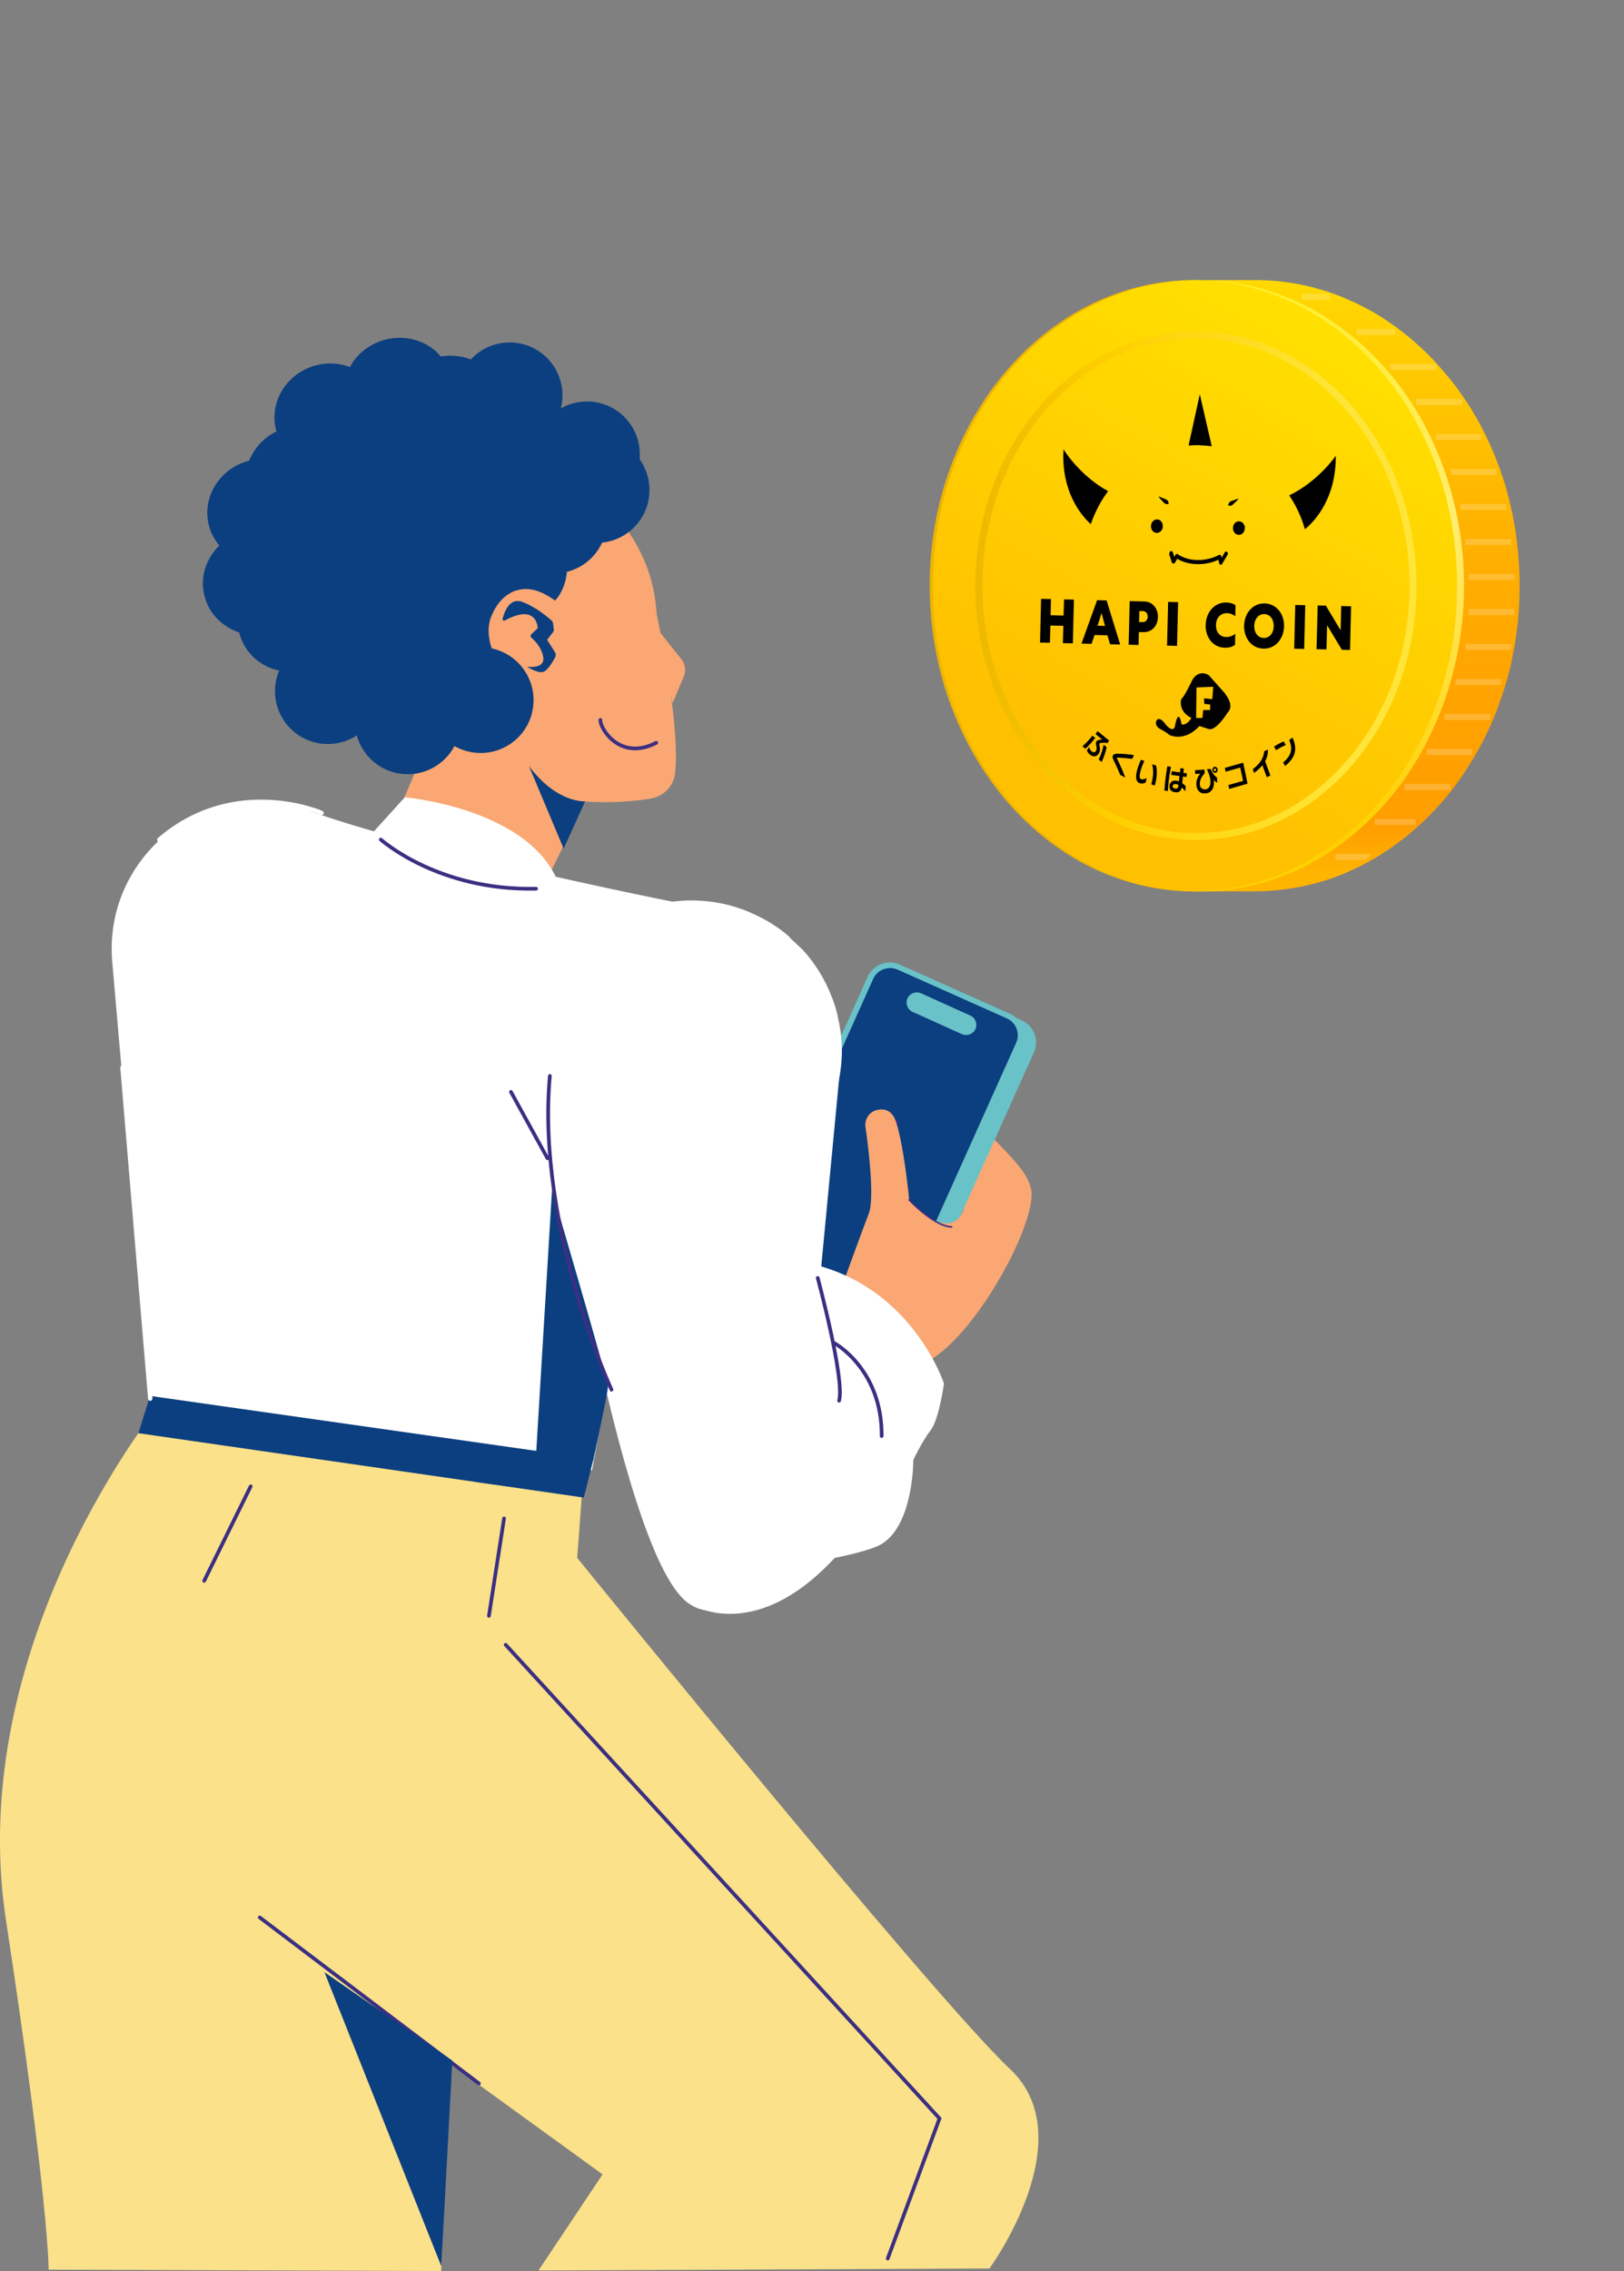 <?xml version="1.0" encoding="UTF-8"?>
<svg id="_レイヤー_1" data-name="レイヤー_1" xmlns="http://www.w3.org/2000/svg" xmlns:xlink="http://www.w3.org/1999/xlink" version="1.1" viewBox="0 0 141.5 197.82">
  <rect x="0" y="0" width="141.5" height="197.82" fill="#808080" stroke="none"/>
  <!-- Generator: Adobe Illustrator 29.5.0, SVG Export Plug-In . SVG Version: 2.1.0 Build 137)  -->
  <defs>
    <clipPath id="clippath">
      <path d="M104.54,76.94h0Z" fill="none"/>
    </clipPath>
    <clipPath id="clippath-1">
      <path d="M104.54,76.94h0Z" fill="none"/>
    </clipPath>
    <clipPath id="clippath-2">
      <path d="M104.2,77.66h0,0ZM104.2,24.39c.37,0,.73.01,1.09.03.04,0,.08,0,.12,0,.35.02.7.05,1.05.09.08,0,.16.02.24.03.31.04.63.08.94.14.03,0,.07,0,.1.02.34.06.67.13,1,.21.07.02.14.03.21.05.17.04.34.09.51.13.27.07.54.15.8.23.16.05.31.1.46.15.25.09.5.17.74.27.15.06.3.11.45.17.25.1.5.21.75.33.13.06.27.12.4.18.32.16.64.32.96.49.05.03.11.06.17.09.37.21.74.43,1.1.66.1.07.2.13.3.2.27.18.53.36.8.55.12.09.24.18.36.26.27.2.53.41.79.62.12.1.25.2.38.31.07.06.15.13.22.19.21.19.42.38.63.57.05.05.11.1.16.16.26.25.51.5.76.76.05.05.1.11.15.16.19.21.38.42.57.63.11.12.22.25.32.38.14.17.28.33.42.5.11.13.21.27.32.41.12.15.23.31.35.46.23.32.46.64.68.97.05.08.1.15.15.23.26.41.52.82.76,1.24.12.21.24.43.36.65.06.12.13.23.2.36.16.31.32.62.47.94.02.04.04.08.06.12.17.36.33.73.48,1.09.05.11.09.23.14.35.1.26.21.51.3.78.05.15.1.29.16.44.08.23.16.47.24.71.05.16.1.32.15.48.07.23.14.46.2.7.05.17.09.33.14.5.06.23.12.47.17.7.04.17.08.34.11.52.04.19.08.39.12.59.06.32.12.65.17.98.03.17.06.35.08.52.05.37.09.74.13,1.11.01.14.03.28.05.42.01.15.02.3.03.45.02.28.04.56.06.84,0,.17.01.34.02.51,0,.34.02.67.02,1.01,0,.49-.01.98-.04,1.47-.02.39-.04.77-.08,1.15,0,.09-.02.18-.03.27-.02.25-.05.49-.08.74-.04.36-.09.71-.15,1.06-.02.16-.05.32-.07.47-.07.4-.15.8-.23,1.2-.02.08-.03.16-.05.24-.1.46-.22.92-.34,1.38-.04.13-.08.26-.11.39-.09.32-.19.64-.29.96-.05.16-.11.33-.17.49-.1.28-.19.56-.3.83-.06.17-.13.33-.19.5-.11.27-.22.54-.34.81-.07.16-.14.32-.21.47-.14.31-.29.62-.44.92-.06.11-.11.23-.17.35-.22.43-.45.85-.7,1.26-.05.08-.1.16-.15.24-.21.35-.43.7-.66,1.04-.08.12-.16.24-.24.35-.31.44-.62.88-.95,1.3,0,0,0,0,0,0,0,0-.01.02-.02.02-.23.29-.46.57-.7.84-.08.1-.16.18-.24.28-.16.18-.32.36-.49.54-.17.18-.34.35-.51.52-.12.12-.23.24-.36.36-.19.18-.38.35-.57.52-.11.1-.23.21-.34.31-.07.06-.15.12-.22.19-.2.17-.4.34-.61.5-.1.08-.2.15-.3.23-.19.14-.38.29-.57.42-.1.08-.21.15-.32.23-.2.14-.41.28-.62.41-.09.06-.18.12-.28.18-.3.19-.61.37-.92.54-.02.01-.05.02-.07.04-.29.16-.58.31-.87.46-.1.05-.21.1-.31.15-.22.1-.44.21-.66.3-.12.05-.24.1-.35.15-.22.09-.44.17-.66.26-.11.04-.23.09-.35.13-.26.09-.52.17-.78.25-.08.03-.16.05-.24.08-.34.1-.68.19-1.03.27-.09.02-.18.04-.27.06-.26.06-.52.11-.78.16-.12.02-.25.04-.37.06-.23.04-.47.07-.7.1-.13.02-.26.03-.39.05-.25.02-.49.05-.74.06-.12,0-.23.02-.35.02-.36.02-.72.03-1.09.03h5.13c.37,0,.73-.01,1.09-.03.11,0,.23-.02.34-.02.25-.02.5-.04.74-.07.13-.01.26-.03.39-.05.24-.03.47-.07.71-.1.12-.02.25-.04.37-.06.26-.05.53-.1.79-.16.09-.02.17-.04.26-.06.34-.08.69-.17,1.03-.27.08-.02.16-.05.23-.07.26-.08.52-.16.78-.25.12-.04.23-.08.35-.13.22-.08.44-.17.66-.26.12-.05.24-.1.35-.15.22-.1.44-.2.66-.3.1-.05.21-.1.31-.15.3-.15.59-.3.88-.46.02-.01.04-.02.07-.04.31-.17.61-.35.92-.54.09-.06.19-.12.28-.18.21-.13.42-.27.62-.41.11-.07.21-.15.32-.23.19-.14.38-.28.57-.42.1-.08.2-.15.3-.23.21-.16.41-.33.61-.5.07-.06.15-.12.22-.19.02-.02.04-.03.06-.05.1-.08.19-.17.29-.26.19-.17.38-.35.57-.52.12-.12.24-.24.36-.36.17-.17.34-.34.51-.52.04-.04.07-.07.11-.11.13-.14.26-.29.38-.43.08-.09.16-.18.24-.27.24-.28.47-.56.7-.84,0,0,.01-.02.02-.02h0s0,0,0,0c.33-.42.64-.85.95-1.3.04-.06.08-.11.12-.17.04-.06.08-.12.12-.19.23-.34.45-.69.66-1.04.04-.06.08-.12.12-.18.01-.02.02-.04.03-.06.24-.41.47-.83.7-1.26.01-.02.03-.05.04-.07.05-.09.09-.18.13-.27.16-.3.3-.61.45-.92.03-.06.06-.12.09-.18.04-.1.08-.2.12-.29.12-.27.23-.54.34-.81.04-.09.08-.18.11-.27.03-.07.05-.15.08-.23.1-.27.2-.55.3-.83.04-.11.08-.22.12-.33.02-.05.03-.1.05-.15.1-.32.2-.64.29-.96.03-.11.07-.22.1-.32,0-.02.01-.04.02-.07.12-.45.24-.91.34-1.38,0-.01,0-.02,0-.03.02-.07.03-.14.04-.21.08-.4.16-.8.23-1.2,0-.05.02-.1.03-.15.02-.11.03-.22.05-.32.05-.35.1-.71.14-1.06.01-.09.03-.18.04-.27.02-.16.03-.31.04-.47,0-.09.02-.18.03-.27.03-.35.06-.71.07-1.07,0-.03,0-.06,0-.08.02-.49.04-.98.04-1.47,0-.16,0-.33,0-.49,0-.18-.01-.35-.02-.52,0-.17-.01-.34-.02-.51-.01-.28-.03-.56-.06-.84-.01-.15-.02-.3-.03-.45,0-.03,0-.07,0-.1-.01-.11-.03-.21-.04-.32-.04-.37-.08-.74-.13-1.11-.02-.17-.05-.35-.08-.52-.05-.33-.11-.65-.17-.98-.02-.1-.03-.2-.05-.3-.02-.1-.05-.19-.07-.29-.04-.17-.08-.34-.11-.52-.05-.23-.11-.47-.17-.7-.04-.17-.09-.34-.13-.5-.06-.24-.13-.47-.2-.7-.05-.16-.1-.32-.15-.48-.08-.24-.16-.47-.24-.71-.05-.15-.1-.29-.16-.44-.1-.26-.2-.52-.3-.77-.05-.12-.09-.23-.14-.35-.16-.37-.32-.73-.48-1.09-.02-.04-.04-.08-.06-.12-.15-.32-.31-.63-.47-.94-.06-.12-.13-.24-.19-.36-.1-.19-.2-.37-.3-.56-.02-.03-.04-.06-.06-.09-.24-.42-.5-.84-.76-1.24-.05-.08-.1-.15-.16-.23-.22-.33-.45-.65-.68-.97-.04-.06-.08-.11-.12-.17-.08-.1-.15-.2-.23-.29-.1-.14-.21-.27-.32-.41-.14-.17-.28-.34-.42-.5-.11-.13-.22-.26-.33-.38-.04-.05-.08-.09-.12-.14-.15-.16-.3-.33-.45-.49-.05-.05-.1-.11-.15-.17-.23-.24-.46-.47-.7-.7-.02-.02-.04-.04-.07-.06-.05-.05-.11-.1-.16-.16-.21-.19-.42-.38-.63-.57-.07-.06-.15-.13-.22-.19-.06-.05-.11-.09-.16-.14-.07-.06-.14-.11-.21-.17-.26-.21-.52-.42-.79-.62-.07-.05-.13-.11-.2-.16-.05-.04-.11-.07-.16-.11-.26-.19-.53-.37-.8-.55-.08-.05-.15-.11-.23-.16-.02-.02-.05-.03-.07-.04-.36-.23-.73-.45-1.1-.66,0,0-.01,0-.02,0-.05-.03-.1-.05-.15-.08-.31-.17-.63-.33-.95-.49-.03-.01-.06-.03-.1-.05-.1-.05-.2-.09-.3-.13-.25-.11-.49-.22-.74-.33-.06-.02-.12-.05-.17-.08-.09-.03-.19-.06-.28-.1-.24-.09-.49-.18-.74-.27-.08-.03-.17-.06-.25-.09-.07-.02-.14-.04-.22-.06-.26-.08-.53-.16-.8-.23-.1-.03-.2-.06-.3-.09-.07-.02-.14-.03-.21-.05-.07-.02-.14-.03-.21-.05-.32-.07-.64-.14-.96-.2-.01,0-.02,0-.04,0-.03,0-.07-.01-.1-.02-.31-.05-.62-.1-.94-.14-.08,0-.16-.02-.23-.03-.06,0-.12-.02-.19-.02-.29-.03-.57-.05-.87-.07-.04,0-.08,0-.11,0-.23-.01-.46-.02-.7-.03-.13,0-.26,0-.4,0h-5.13Z" fill="none"/>
    </clipPath>
    <linearGradient id="_名称未設定グラデーション_40" data-name="名称未設定グラデーション 40" x1="-1997.38" y1="2594.56" x2="-1996.38" y2="2594.56" gradientTransform="translate(138333.33 -106325.2) rotate(-90) scale(53.27 -53.27)" gradientUnits="userSpaceOnUse">
      <stop offset="0" stop-color="#ffb400"/>
      <stop offset=".07" stop-color="#ff9e00"/>
      <stop offset=".29" stop-color="#ffa300"/>
      <stop offset=".55" stop-color="#ffb100"/>
      <stop offset=".83" stop-color="#ffca00"/>
      <stop offset="1" stop-color="#ffdc00"/>
    </linearGradient>
    <clipPath id="clippath-3">
      <path d="M81.14,51.02c0,14.71,10.33,26.64,23.07,26.64s23.07-11.93,23.07-26.64-10.33-26.63-23.07-26.63-23.07,11.93-23.07,26.63" fill="none"/>
    </clipPath>
    <linearGradient id="_名称未設定グラデーション_41" data-name="名称未設定グラデーション 41" x1="-1987.11" y1="2567.62" x2="-1986.11" y2="2567.62" gradientTransform="translate(102800.25 132781.06) scale(51.69 -51.69)" gradientUnits="userSpaceOnUse">
      <stop offset="0" stop-color="#ffc000"/>
      <stop offset="1" stop-color="#ffe600"/>
    </linearGradient>
    <clipPath id="clippath-4">
      <path d="M85.6,51.02c0-11.87,8.35-21.53,18.61-21.53s18.61,9.66,18.61,21.53-8.35,21.54-18.61,21.54-18.61-9.66-18.61-21.54M84.98,51.02c0,12.21,8.62,22.15,19.22,22.15s19.22-9.94,19.22-22.15-8.62-22.15-19.22-22.15-19.22,9.94-19.22,22.15" fill="none"/>
    </clipPath>
    <linearGradient id="_名称未設定グラデーション_42" data-name="名称未設定グラデーション 42" x1="-1928.38" y1="2526.78" x2="-1927.38" y2="2526.78" gradientTransform="translate(74223.85 97196.22) scale(38.45 -38.45)" gradientUnits="userSpaceOnUse">
      <stop offset="0" stop-color="#e3ab00"/>
      <stop offset=".5" stop-color="#ffd000"/>
      <stop offset="1" stop-color="#ffe539"/>
    </linearGradient>
    <clipPath id="clippath-5">
      <rect x="127.96" y="49.99" width="4" height=".53" fill="none"/>
    </clipPath>
    <clipPath id="clippath-6">
      <rect x="127.69" y="46.95" width="4" height=".52" fill="none"/>
    </clipPath>
    <clipPath id="clippath-7">
      <rect x="127.23" y="43.9" width="4" height=".52" fill="none"/>
    </clipPath>
    <clipPath id="clippath-8">
      <rect x="126.4" y="40.85" width="4" height=".52" fill="none"/>
    </clipPath>
    <clipPath id="clippath-9">
      <rect x="125.85" y="62.19" width="4.01" height=".53" fill="none"/>
    </clipPath>
    <clipPath id="clippath-10">
      <rect x="126.81" y="59.14" width="4" height=".53" fill="none"/>
    </clipPath>
    <clipPath id="clippath-11">
      <rect x="127.69" y="56.09" width="4" height=".53" fill="none"/>
    </clipPath>
    <clipPath id="clippath-12">
      <rect x="127.96" y="53.04" width="4" height=".53" fill="none"/>
    </clipPath>
    <clipPath id="clippath-13">
      <rect x="123.4" y="34.75" width="4" height=".53" fill="none"/>
    </clipPath>
    <clipPath id="clippath-14">
      <rect x="113.45" y="25.6" width="2.43" height=".53" fill="none"/>
    </clipPath>
    <clipPath id="clippath-15">
      <rect x="121.12" y="31.7" width="4" height=".53" fill="none"/>
    </clipPath>
    <clipPath id="clippath-16">
      <rect x="118.21" y="28.65" width="3.35" height=".53" fill="none"/>
    </clipPath>
    <clipPath id="clippath-17">
      <rect x="125.1" y="37.8" width="4" height=".53" fill="none"/>
    </clipPath>
    <clipPath id="clippath-18">
      <rect x="116.35" y="74.39" width="3.18" height=".52" fill="none"/>
    </clipPath>
    <clipPath id="clippath-19">
      <rect x="119.78" y="71.34" width="3.56" height=".52" fill="none"/>
    </clipPath>
    <clipPath id="clippath-20">
      <rect x="122.38" y="68.29" width="4" height=".53" fill="none"/>
    </clipPath>
    <clipPath id="clippath-21">
      <rect x="124.3" y="65.24" width="4" height=".53" fill="none"/>
    </clipPath>
    <clipPath id="clippath-22">
      <path d="M114.11,27.14c2.79,1.58,5.21,3.77,7.14,6.32,1.92,2.55,3.4,5.44,4.35,8.49.95,3.05,1.4,6.25,1.35,9.45-.03,6.38-2.16,12.78-6.18,17.77-2,2.49-4.49,4.61-7.33,6.09-2.83,1.51-6.02,2.34-9.25,2.4,3.23.07,6.47-.7,9.38-2.13,2.91-1.45,5.48-3.56,7.56-6.06,2.09-2.5,3.67-5.41,4.75-8.48,1.07-3.08,1.64-6.33,1.68-9.59.03-3.25-.44-6.52-1.44-9.62-.99-3.1-2.49-6.05-4.51-8.61-2.01-2.56-4.51-4.74-7.36-6.29-2.86-1.53-6.07-2.43-9.3-2.48,3.22.19,6.38,1.14,9.16,2.74" fill="none"/>
    </clipPath>
    <linearGradient id="_名称未設定グラデーション_43" data-name="名称未設定グラデーション 43" x1="-1996.76" y1="2594.66" x2="-1995.76" y2="2594.66" gradientTransform="translate(139898.4 -107493.6) rotate(-90) scale(53.87 -53.87)" gradientUnits="userSpaceOnUse">
      <stop offset="0" stop-color="#ffd100"/>
      <stop offset=".5" stop-color="#ffed72"/>
      <stop offset="1" stop-color="#ffee16"/>
    </linearGradient>
    <clipPath id="clippath-23">
      <rect x="81.14" width="60.36" height="77.66" fill="none"/>
    </clipPath>
    <clipPath id="clippath-24">
      <path d="M104.2,24.39c12.74,0,23.07,11.93,23.07,26.63s-10.33,26.64-23.07,26.64-23.07-11.92-23.07-26.64,10.33-26.63,23.07-26.63" fill="none"/>
    </clipPath>
    <filter id="luminosity-noclip" x="45.83" y="-28.56" width="133.54" height="133.77" color-interpolation-filters="sRGB" filterUnits="userSpaceOnUse">
      <feFlood flood-color="#fff" result="bg"/>
      <feBlend in="SourceGraphic" in2="bg"/>
    </filter>
    <filter id="luminosity-noclip1" x="45.83" y="-7379.09" width="133.54" height="32766" color-interpolation-filters="sRGB" filterUnits="userSpaceOnUse">
      <feFlood flood-color="#fff" result="bg"/>
      <feBlend in="SourceGraphic" in2="bg"/>
    </filter>
    <mask id="mask-1" x="45.83" y="-7379.09" width="133.54" height="32766" maskUnits="userSpaceOnUse"/>
    <clipPath id="clippath-25">
      <path d="M137.92,70.67l-9.03,5.99L83.71,8.52l9.03-5.99,45.18,68.13ZM96.32,0l-2.04,1.36,45.18,68.13,2.04-1.35L96.32,0Z" fill="none"/>
    </clipPath>
    <linearGradient id="_名称未設定グラデーション_47" data-name="名称未設定グラデーション 47" x1="-2028.34" y1="2459.17" x2="-2027.34" y2="2459.17" gradientTransform="translate(36313.81 43939.18) scale(17.85 -17.85)" gradientUnits="userSpaceOnUse">
      <stop offset="0" stop-color="#fff"/>
      <stop offset="1" stop-color="#231815"/>
    </linearGradient>
    <mask id="mask" x="45.83" y="-28.56" width="133.54" height="133.77" maskUnits="userSpaceOnUse">
      <g filter="url(#luminosity-noclip)">
        <g isolation="isolate">
          <g mask="url(#mask-1)">
            <g mix-blend-mode="multiply">
              <g clip-path="url(#clippath-25)">
                <rect x="65.72" y="-9.58" width="93.76" height="95.81" transform="translate(2.17 82.51) rotate(-40.6)" fill="url(#_名称未設定グラデーション_47)"/>
              </g>
            </g>
          </g>
        </g>
      </g>
    </mask>
    <clipPath id="clippath-26">
      <rect x="83.71" width="57.79" height="76.65" fill="none"/>
    </clipPath>
    <clipPath id="clippath-27">
      <path d="M137.92,70.67l-9.03,5.99L83.71,8.52l9.03-5.99,45.18,68.13ZM96.32,0l-2.04,1.36,45.18,68.13,2.04-1.35L96.32,0Z" fill="none"/>
    </clipPath>
    <linearGradient id="_名称未設定グラデーション_46" data-name="名称未設定グラデーション 46" x1="-2028.34" y1="2459.17" x2="-2027.34" y2="2459.17" gradientTransform="translate(36313.81 43939.18) scale(17.85 -17.85)" gradientUnits="userSpaceOnUse">
      <stop offset="0" stop-color="#fff"/>
      <stop offset="1" stop-color="#fff"/>
    </linearGradient>
    <clipPath id="clippath-28">
      <rect x="95.99" y="19.96" width="36.42" height="57.7" fill="none"/>
    </clipPath>
    <clipPath id="clippath-29">
      <path d="M132.4,50.54c0-.18-.01-.35-.02-.52,0-.17,0-.34-.02-.51-.01-.28-.03-.56-.06-.84-.01-.15-.02-.3-.03-.45,0-.03,0-.07,0-.1-.01-.11-.03-.21-.04-.32-.04-.37-.08-.74-.13-1.11-.03-.17-.05-.35-.08-.52-.05-.33-.11-.65-.17-.98-.02-.1-.03-.2-.05-.3-.02-.1-.04-.19-.07-.29-.04-.17-.07-.34-.11-.52-.05-.24-.11-.47-.17-.7-.04-.17-.09-.34-.13-.5-.06-.23-.13-.47-.2-.7-.05-.16-.1-.32-.15-.48-.08-.24-.16-.47-.24-.71-.05-.15-.1-.3-.16-.44-.1-.26-.2-.52-.3-.77-.05-.12-.09-.23-.14-.35-.16-.37-.32-.73-.48-1.09-.02-.04-.04-.08-.06-.12-.15-.32-.31-.63-.47-.94-.06-.12-.13-.24-.19-.36-.1-.19-.2-.37-.3-.55-.02-.03-.04-.06-.06-.09-.24-.42-.5-.84-.76-1.24-.05-.08-.1-.15-.15-.23-.22-.33-.45-.65-.68-.97-.04-.06-.08-.11-.12-.17-.07-.1-.15-.2-.23-.29-.1-.14-.21-.27-.32-.41-.14-.17-.28-.34-.42-.5-.11-.13-.21-.26-.33-.38-.04-.04-.08-.09-.12-.14-.15-.17-.3-.33-.45-.49-.05-.05-.1-.11-.15-.17-.23-.24-.46-.47-.7-.7-.02-.02-.04-.04-.07-.06-.05-.05-.11-.1-.16-.15-.21-.19-.42-.38-.63-.57-.07-.06-.15-.13-.22-.19-.06-.05-.11-.1-.16-.14-.07-.06-.14-.11-.21-.17-.26-.21-.52-.42-.79-.62-.07-.05-.13-.11-.2-.16-.05-.04-.11-.07-.16-.11-.26-.19-.53-.37-.79-.55-.08-.05-.15-.11-.23-.16-.02-.02-.05-.03-.07-.04-.36-.23-.73-.45-1.1-.66,0,0-.01,0-.02,0-.05-.03-.1-.05-.15-.08-.31-.17-.63-.33-.95-.49-.03-.02-.07-.03-.1-.05-.1-.05-.2-.08-.3-.13-.25-.11-.49-.22-.74-.33-.06-.02-.12-.05-.17-.08-.09-.04-.19-.06-.28-.1-.24-.09-.49-.18-.74-.27-.08-.03-.16-.06-.25-.09-.07-.02-.15-.04-.22-.06-.26-.08-.53-.16-.8-.23-.1-.03-.2-.06-.3-.09-.07-.02-.14-.03-.21-.05-.07-.02-.14-.03-.21-.05-.32-.07-.64-.14-.96-.2-.01,0-.03,0-.04,0-.03,0-.07-.01-.1-.02-.31-.05-.62-.1-.94-.14-.08,0-.16-.02-.23-.03-.06,0-.12-.02-.19-.02-.29-.03-.58-.05-.87-.07-.04,0-.08,0-.12,0-.23-.01-.46-.02-.7-.03-.13,0-.27,0-.4,0h-5.14c.37,0,.73.01,1.09.03.04,0,.08,0,.12,0,.35.02.7.05,1.05.09.08,0,.16.02.24.03.31.04.63.08.94.14.03,0,.07,0,.1.02.34.06.67.13,1,.21.07.02.14.03.21.05.17.04.34.09.51.14.27.07.53.15.8.23.16.05.31.1.46.15.25.08.49.17.74.27.15.06.3.11.45.18.25.1.5.21.75.33.13.06.27.12.4.18.32.16.64.32.96.49.05.03.11.06.17.09.37.21.74.43,1.1.66.1.06.2.13.3.2.27.18.53.36.8.55.12.09.24.18.36.26.27.2.53.41.79.62.12.1.25.2.38.31.07.06.15.13.22.19.21.19.42.38.63.57.05.05.11.1.17.15.26.25.51.5.76.76.05.05.1.11.15.16.19.21.38.41.57.63.11.13.22.26.33.38.14.17.28.33.42.51.11.13.21.27.32.41.12.15.23.31.35.46.23.32.46.64.68.97.05.08.1.15.15.23.26.41.52.82.76,1.24.12.21.24.43.36.65.06.12.13.24.19.36.16.31.32.62.47.94.02.04.04.08.06.12.17.36.33.73.49,1.09.05.11.09.23.14.35.1.26.21.51.3.78.05.15.1.29.16.44.08.23.17.47.24.71.05.16.1.32.15.48.07.23.14.46.2.7.05.17.09.33.13.5.06.23.12.47.17.7.04.17.08.34.11.52.04.19.08.39.12.59.06.32.12.65.17.98.03.17.06.35.08.52.05.37.1.74.13,1.11.02.14.03.28.05.42.01.15.02.3.03.45.02.28.04.56.06.84,0,.17.01.34.02.51,0,.34.02.67.02,1.01,0,.49-.01.98-.04,1.47-.02.39-.04.77-.08,1.16,0,.09-.02.18-.03.27-.02.25-.05.5-.08.74-.04.36-.09.71-.15,1.07-.02.16-.05.31-.07.47-.07.4-.15.8-.23,1.2-.02.08-.03.16-.05.24-.1.46-.22.92-.34,1.38-.03.13-.08.26-.11.39-.09.32-.19.64-.29.96-.05.16-.11.33-.17.49-.1.28-.19.56-.3.83-.06.17-.13.33-.2.5-.11.27-.22.54-.34.81-.07.16-.14.32-.21.47-.14.31-.29.62-.44.92-.06.11-.11.23-.17.35-.22.43-.45.85-.7,1.26-.05.08-.1.16-.15.24-.21.35-.43.7-.66,1.04-.08.12-.16.24-.24.35-.31.44-.62.88-.95,1.3,0,0,0,0,0,0,0,0-.01.02-.02.02-.23.29-.46.57-.7.84-.08.09-.16.18-.24.27-.16.18-.32.36-.49.54-.17.18-.34.35-.51.52-.12.12-.24.24-.36.36-.19.18-.38.35-.57.53-.11.1-.22.21-.34.31-.07.06-.15.12-.22.19-.2.17-.41.34-.61.5-.1.08-.2.15-.3.23-.19.14-.38.29-.57.42-.1.08-.21.15-.32.22-.21.14-.41.28-.62.41-.09.06-.18.12-.28.18-.3.19-.61.37-.92.54-.02.01-.05.02-.07.04-.29.16-.58.31-.87.46-.1.05-.21.1-.31.15-.22.1-.44.21-.66.3-.12.05-.24.1-.36.15-.22.09-.44.17-.66.26-.11.04-.23.09-.35.13-.26.09-.52.17-.78.25-.08.03-.16.05-.24.08-.34.1-.68.19-1.03.27-.09.02-.18.04-.26.06-.26.06-.52.11-.78.16-.12.02-.25.04-.37.06-.23.04-.47.07-.71.1-.13.02-.26.03-.39.05-.25.03-.49.05-.74.06-.12,0-.23.02-.35.02-.36.02-.72.03-1.09.03h0,5.14c.37,0,.73-.01,1.09-.03.11,0,.23-.02.34-.02.25-.02.5-.04.74-.06.13-.01.26-.03.39-.05.24-.03.47-.07.71-.1.12-.02.25-.04.37-.06.27-.05.53-.1.79-.16.09-.02.17-.04.26-.06.34-.08.69-.17,1.03-.27.08-.02.16-.05.23-.08.26-.08.52-.17.78-.25.12-.04.23-.08.35-.13.22-.08.44-.17.66-.26.12-.05.24-.1.35-.15.22-.1.44-.2.66-.3.1-.05.21-.1.31-.15.29-.15.58-.3.87-.46.02-.01.05-.02.07-.04.31-.17.61-.35.92-.54.09-.06.18-.12.28-.18.21-.13.42-.27.62-.41.11-.07.21-.15.32-.22.19-.14.38-.28.57-.42.1-.08.2-.15.3-.23.21-.16.41-.33.61-.5.07-.06.15-.12.22-.19.02-.02.04-.03.06-.05.1-.08.19-.18.29-.26.19-.17.38-.35.57-.53.12-.12.24-.24.36-.36.17-.17.34-.34.51-.52.04-.04.07-.07.11-.11.13-.14.26-.29.38-.43.08-.09.16-.18.24-.27.24-.28.47-.56.7-.84,0,0,.01-.02.02-.02h0s0,0,0,0c.33-.42.64-.85.95-1.3.04-.06.08-.11.12-.16.04-.06.08-.13.12-.19.23-.34.45-.69.66-1.04.04-.06.08-.12.12-.18.01-.02.02-.04.03-.06.24-.41.47-.83.7-1.26.01-.02.03-.05.04-.07.05-.09.09-.19.13-.27.15-.3.3-.61.45-.92.03-.06.06-.12.09-.18.04-.1.08-.2.12-.29.12-.27.23-.54.34-.81.04-.09.08-.18.11-.27.03-.08.05-.15.08-.23.1-.28.2-.55.3-.83.04-.11.08-.22.12-.33.02-.05.03-.1.05-.15.1-.32.2-.63.29-.96.03-.11.07-.21.1-.32,0-.02.01-.04.02-.06.12-.46.24-.91.34-1.38,0-.01,0-.02,0-.03.02-.07.03-.14.04-.21.08-.4.16-.8.23-1.2,0-.05.02-.1.03-.15.02-.11.03-.22.04-.32.05-.35.1-.71.15-1.07.01-.09.03-.18.04-.27.02-.16.03-.31.04-.47,0-.09.02-.18.03-.27.03-.36.06-.71.07-1.07,0-.03,0-.06,0-.09.02-.49.04-.98.04-1.47,0-.16,0-.32,0-.49" fill="none"/>
    </clipPath>
    <filter id="luminosity-noclip2" x="94.14" y="15.76" width="38.52" height="23.72" color-interpolation-filters="sRGB" filterUnits="userSpaceOnUse">
      <feFlood flood-color="#fff" result="bg"/>
      <feBlend in="SourceGraphic" in2="bg"/>
    </filter>
    <filter id="luminosity-noclip3" x="94.14" y="-7379.09" width="38.52" height="32766" color-interpolation-filters="sRGB" filterUnits="userSpaceOnUse">
      <feFlood flood-color="#fff" result="bg"/>
      <feBlend in="SourceGraphic" in2="bg"/>
    </filter>
    <mask id="mask-3" x="94.14" y="-7379.09" width="38.52" height="32766" maskUnits="userSpaceOnUse"/>
    <clipPath id="clippath-30">
      <path d="M130.81,24.44v10.83s-34.77-.1-34.77-.1v-10.83s34.77.1,34.77.1ZM95.99,19.96v2.45s34.76.1,34.76.1v-2.45s-34.76-.1-34.76-.1Z" fill="none"/>
    </clipPath>
    <linearGradient id="_名称未設定グラデーション_471" data-name="名称未設定グラデーション 47" x1="-2159.94" y1="2593.73" x2="-2158.94" y2="2593.73" gradientTransform="translate(35890.24 -29759.18) rotate(-90) scale(13.79 -13.79)" xlink:href="#_名称未設定グラデーション_47"/>
    <mask id="mask-2" x="94.14" y="15.76" width="38.52" height="23.72" maskUnits="userSpaceOnUse">
      <g filter="url(#luminosity-noclip2)">
        <g isolation="isolate">
          <g mask="url(#mask-3)">
            <g mix-blend-mode="multiply">
              <g clip-path="url(#clippath-30)">
                <rect x="95.18" y="17.9" width="36.42" height="19.44" transform="translate(-2.52 13.98) rotate(-6.98)" fill="url(#_名称未設定グラデーション_471)"/>
              </g>
            </g>
          </g>
        </g>
      </g>
    </mask>
    <clipPath id="clippath-31">
      <rect x="95.99" y="19.96" width="34.82" height="15.32" fill="none"/>
    </clipPath>
    <clipPath id="clippath-32">
      <path d="M130.81,24.44v10.83s-34.77-.1-34.77-.1v-10.83s34.77.1,34.77.1ZM95.99,19.96v2.45s34.77.1,34.77.1v-2.45s-34.77-.1-34.77-.1Z" fill="none"/>
    </clipPath>
    <linearGradient id="_名称未設定グラデーション_461" data-name="名称未設定グラデーション 46" x1="-2159.94" y1="2593.73" x2="-2158.94" y2="2593.73" gradientTransform="translate(35890.24 -29759.18) rotate(-90) scale(13.79 -13.79)" xlink:href="#_名称未設定グラデーション_46"/>
  </defs>
  <path d="M74.69,102.34s7.2-2.88,10.04-1.21c2.84,1.68-3.5,5.9-3.5,5.9l-6.54-4.69Z" fill="#fbd7b6"/>
  <path d="M74.69,102.34s-3.84-5.95-5.69-8.8c-.31-.48-.12-1.12.4-1.36.35-.16.76-.09,1.04.18,1.53,1.48,6.4,6.35,7.39,9.5,1.19,3.75-3.14.48-3.14.48" fill="#fbd7b6"/>
  <path d="M76.86,100.92s-3.84-5.95-5.69-8.8c-.31-.48-.12-1.12.39-1.36.35-.16.76-.09,1.04.18,1.53,1.48,6.4,6.35,7.39,9.5,1.19,3.75-3.14.48-3.14.48" fill="#fbd7b6"/>
  <path d="M80.22,101.39s-2.33-6.85-3.7-9.96c-.23-.52.06-1.13.61-1.28.37-.1.77.03,1,.34,1.28,1.71,5.29,7.29,5.77,10.56.57,3.89-3.67.33-3.67.33" fill="#fbd7b6"/>
  <path d="M73.18,95.3s2.46,2.58,4.24,5.83" fill="none" stroke="#3c2f82" stroke-linecap="round" stroke-miterlimit="10" stroke-width=".14"/>
  <path d="M76.91,102.96s.82-1.76,2.9-1.98" fill="none" stroke="#3c2f82" stroke-linecap="round" stroke-miterlimit="10" stroke-width=".14"/>
  <path d="M82.96,104.94c.38-.31,1.28-1.13,1.67-1.68,1.99-2.76-5.09-4.46-3.59-6.99.57-.97,1.55-1.62,2.66-1.79l.45-.07c.41-.06.71.38.5.74-1.39,2.42,5.05,5.73,5.23,8.74.04.72-.2,1.79-.66,3.03" fill="#faa773"/>
  <path d="M78.07,84.51c.46-.13.96-.1,1.43.11l8.57,3.83.96.43c1.06.48,1.54,1.72,1.06,2.78l-5.49,12.22-1.29,2.88-3.41,7.54c-.48,1.06-1.68,1.44-2.74.96l-9.53-4.25s-.04-.12-.09-.15c-.4-.22-.76-.45-.94-.84-.26-.54-.29-1.18-.02-1.77l10.13-22.57c.27-.59.78-1,1.36-1.17" fill="#69c2c7"/>
  <path d="M75.6,85.08l-3.73,8.31-6.44,14.33c-.48,1.06,0,2.31,1.07,2.79l9.56,4.27c.2.09.4.14.61.17.9.11,1.8-.37,2.19-1.23l3.21-7.14,6.96-15.5c.48-1.06,0-2.31-1.07-2.79l-9.56-4.27c-.36-.16-.73-.21-1.1-.17-.72.08-1.38.53-1.7,1.23" fill="#69c2c7"/>
  <path d="M78.36,113.51c-.32.7-1.08,1.07-1.81.91-.11-.02-.21-.06-.32-.1l-9.52-4.25c-.81-.36-1.17-1.31-.81-2.12l6.15-13.7,4.03-8.98c.24-.54.75-.88,1.31-.94h0c.27-.03.55.01.82.13l9.52,4.25c.81.36,1.17,1.31.81,2.12l-6.67,14.85-3.51,7.83Z" fill="#0c3f80"/>
  <path d="M79.52,88.14l4.29,1.94c.45.2.98,0,1.18-.44.2-.45,0-.98-.45-1.18l-4.29-1.94c-.45-.2-.98,0-1.18.44-.2.45,0,.98.45,1.18" fill="#69c2c7"/>
  <polygon points="76.86 98.58 77.96 99.06 78.32 97.69 77.63 97.39 76.86 98.58" fill="#3c2f82"/>
  <path d="M89.23,106.92c-1.88,5.12-7.33,13.2-10.84,12.08l-6.45-3.03s3.07-8.52,3.75-10.23c.52-1.32,0-5.65-.28-7.57-.09-.66.31-1.3.95-1.47.62-.16,1.34-.06,1.7.99.7,2.06,1.16,6.82,1.16,6.82,0,0,3.77,4.3,4.89.46" fill="#faa773"/>
  <path d="M79.22,104.52s2.15,2.3,3.69,2.35" fill="none" stroke="#3c2f82" stroke-linecap="round" stroke-miterlimit="10" stroke-width=".14"/>
  <path d="M57.21,54.76c-.33,7.58-6.74,13.46-14.32,13.13-7.58-.33-13.46-6.74-13.14-14.32.33-7.58,6.74-13.46,14.32-13.13,7.58.33,13.46,6.74,13.14,14.32" fill="#faa773"/>
  <path d="M56.71,69.56c-3.56.58-12.46,1.12-20.12-5.86l16.68-8.64,2.05-1.59.93-4.31s3.12,12.66,2.58,18.13c-.11,1.15-.98,2.08-2.12,2.26" fill="#faa773"/>
  <path d="M52.87,45.64c-.16,2.54-2.35,4.46-4.89,4.3s-4.46-2.35-4.3-4.89c.16-2.54,2.35-4.46,4.89-4.3,2.54.16,4.46,2.35,4.3,4.89" fill="#0c3f80"/>
  <path d="M56.58,42.98c-.16,2.54-2.35,4.46-4.89,4.3s-4.46-2.35-4.3-4.89c.16-2.54,2.35-4.46,4.89-4.3s4.46,2.35,4.3,4.89" fill="#0c3f80"/>
  <path d="M49,34.73c-.16,2.54-2.35,4.46-4.89,4.3s-4.46-2.35-4.3-4.89c.16-2.54,2.35-4.46,4.89-4.3s4.46,2.35,4.3,4.89" fill="#0c3f80"/>
  <path d="M55.74,39.87c-.16,2.54-2.35,4.46-4.89,4.3s-4.46-2.35-4.3-4.89c.16-2.54,2.35-4.46,4.89-4.3s4.46,2.35,4.3,4.89" fill="#0c3f80"/>
  <path d="M41.3,55.31l-7.59,17.69c2.92,4.98,5.73,9.19,11.97,7.65l6.96-14.21-11.35-11.13Z" fill="#faa773"/>
  <path d="M50.74,42.54c.49-1.9-.29-3.93-2.09-4.98-.28-1.17-1.04-2.23-2.2-2.88-.88-.49-1.85-.67-2.8-.58-.34-1.03-1.04-1.95-2.09-2.53-.99-.55-2.1-.69-3.15-.52-.34-.39-.74-.75-1.23-1.02-2.27-1.26-5.21-.49-6.57,1.72-.04.07-.07.15-.11.22-.91-.34-1.93-.42-2.96-.15-2.57.67-4.13,3.21-3.48,5.67,0,.03.03.06.03.09-1.12.54-1.95,1.47-2.38,2.55,0,0-.01,0-.02,0-2.57.67-4.13,3.21-3.48,5.67.17.66.49,1.23.9,1.72-1.16,1.13-1.72,2.78-1.29,4.41.4,1.54,1.57,2.68,3.02,3.16.26,1.06.91,2.03,1.91,2.68.69.45,1.46.67,2.24.73.32.88.92,1.67,1.78,2.23,1.33.86,2.97.97,4.38.44.14.11.26.23.41.33,1.92,1.24,4.46.93,6.07-.62,1.92.48,4.04-.21,5.24-1.9.08-.11.12-.22.19-.34,1.8.28,3.7-.44,4.81-2,.95-1.34,1.08-2.97.51-4.34.13-.16.26-.31.37-.49.41-.66.6-1.38.65-2.09.76-.4,1.43-.98,1.91-1.75,1.11-1.81.81-4-.57-5.44" fill="#0c3f80"/>
  <path d="M40.12,63.13c-.16,2.54-2.35,4.46-4.89,4.3s-4.46-2.35-4.3-4.89c.16-2.54,2.35-4.46,4.89-4.3s4.46,2.35,4.3,4.89" fill="#0c3f80"/>
  <path d="M33.16,60.5c-.16,2.54-2.35,4.46-4.89,4.3s-4.46-2.35-4.3-4.89c.16-2.54,2.35-4.46,4.89-4.3s4.46,2.35,4.3,4.89" fill="#0c3f80"/>
  <path d="M52.31,62.71c-.03.76,1.72,3.62,4.87,1.99" fill="none" stroke="#3c2f82" stroke-linecap="round" stroke-miterlimit="10" stroke-width=".32"/>
  <path d="M57.17,54.66l2.1,2.64c.43.44.55,1.1.29,1.67l-.96,2.29" fill="#faa773"/>
  <path d="M50.99,69.8s-2.44.21-4.9-3.07l3.02,7.19,1.88-4.12Z" fill="#0c3f80"/>
  <polygon points="50.29 135.71 50.69 130.34 36.66 128.45 38.15 136.51 50.29 135.71" fill="#fae18a"/>
  <path d="M35.27,69.45s11.14.95,13.5,7.76c0,0-11.89,1.61-14.24-.99-2.35-2.6-2.48-3.22-2.48-3.22l3.22-3.55Z" fill="#fff"/>
  <path d="M13.09,121.83l-3.31-38.04c-.79-9.08,7.91-16.2,16.57-13.37.22.07.44.15.66.23,10.62,3.82,33.75,8.33,33.75,8.33l-9.18,49.1-38.48-6.24Z" fill="#fff"/>
  <path d="M14.17,121.98S-3.2,142.9.52,167.26c3.72,24.36,3.72,30.44,3.72,30.44l34.2.12,3.01-70.14-27.28-5.7Z" fill="#fae18a"/>
  <path d="M13.55,161.17l38.95,28.23-5.58,8.37,39.29-.17s8.28-11.31,1.77-17.4c-6.51-6.09-37.68-44.49-37.68-44.49-15.56-2.99-26.2,7.62-36.74,25.46" fill="#fae18a"/>
  <polygon points="50.87 130.45 12.06 124.84 13.07 121.59 51.71 127.09 50.87 130.45" fill="#0c3f80"/>
  <line x1="41.73" y1="181.48" x2="22.63" y2="167.02" fill="none" stroke="#3c2f82" stroke-linecap="round" stroke-miterlimit="10" stroke-width=".32"/>
  <path d="M72.59,95.89c-.69,1.92-1.77,3.58-3.14,4.91-.17.18-.36.34-.54.5-.06.05-.12.1-.18.15-1.72,1.46-3.8,2.45-6.02,2.87-.47.09-.96.15-1.44.19-.2.01-.4.02-.6.03-.34.02-.69,0-1.04,0-.63-.03-1.26-.11-1.9-.24-.14-.02-.28-.06-.42-.09-.07-.02-.14-.04-.21-.05-.4-.1-.81-.22-1.22-.37-2.46-.88-4.49-2.42-5.97-4.36-.16-.21-.31-.42-.45-.64-2.24-3.33-2.93-7.64-1.47-11.71.06-.16.12-.31.18-.46.3-.76.68-1.47,1.1-2.14.03-.05.06-.09.09-.14.11-.17.22-.35.34-.5,2.86-3.96,7.75-6.03,12.63-5.24.79.12,1.58.33,2.36.61.17.06.33.12.49.19.08.03.17.07.25.11.44.19.85.4,1.26.62h0c.55.31,1.08.66,1.57,1.04.15.12.31.24.46.38.21.17.19.21,0,.04l1.22,1.14c1.1,1.2,1.95,2.6,2.53,4.1.18.44.32.89.44,1.34.03.12.12.52.2.93.08.42.15.86.17,1.08.04.39.06.79.07,1.19.02,1.5-.23,3.04-.77,4.53" fill="#fff"/>
  <path d="M48,95.79s5.76,39.05,11.86,43.77c.62.48,1.27.71,1.92.72,5.8.14,8.56-17.21,8.56-17.21l3.02-31.71" fill="#fff"/>
  <path d="M60.54,139.89s5.36,3.19,12.19-4.19c0,0,3.14-.6,4.14-1.24,2.74-1.74,2.71-7.3,2.71-7.3,0,0,.79-1.66,1.51-2.58.72-.91,1.16-4.06,1.16-4.06,0,0-2.63-8.14-11.19-10.34" fill="#fff"/>
  <path d="M71.25,111.32s2.38,8.83,1.86,10.69" fill="none" stroke="#3c2f82" stroke-linecap="round" stroke-miterlimit="10" stroke-width=".32"/>
  <path d="M72.71,117s4.16,2.27,4.11,8.09" fill="none" stroke="#3c2f82" stroke-linecap="round" stroke-miterlimit="10" stroke-width=".32"/>
  <line x1="43.92" y1="132.26" x2="42.6" y2="140.75" fill="none" stroke="#3c2f82" stroke-linecap="round" stroke-miterlimit="10" stroke-width=".32"/>
  <line x1="21.84" y1="129.47" x2="17.79" y2="137.7" fill="none" stroke="#3c2f82" stroke-linecap="round" stroke-miterlimit="10" stroke-width=".32"/>
  <polyline points="44.06 143.27 81.86 184.53 77.35 196.73" fill="none" stroke="#3c2f82" stroke-linecap="round" stroke-miterlimit="10" stroke-width=".32"/>
  <polygon points="28.27 171.79 38.45 197.4 39.41 179.49 28.27 171.79" fill="#0c3f80"/>
  <path d="M48.1,103.62l-1.39,23.03,4.97.59s1.29-5.93,1.29-6.46-4.88-17.16-4.88-17.16" fill="#0c3f80"/>
  <path d="M33.18,73.13s4.97,4.48,13.53,4.28" fill="none" stroke="#3c2f82" stroke-linecap="round" stroke-miterlimit="10" stroke-width=".32"/>
  <line x1="13.09" y1="121.83" x2="10.67" y2="93" fill="none" stroke="#fff" stroke-linecap="round" stroke-miterlimit="10" stroke-width=".38"/>
  <path d="M28.02,70.81s-7.56-3.32-14.14,2.33" fill="none" stroke="#fff" stroke-linecap="round" stroke-miterlimit="10" stroke-width=".38"/>
  <path d="M53.28,121.05s-6.57-14.19-5.37-27.33" fill="none" stroke="#3c2f82" stroke-linecap="round" stroke-miterlimit="10" stroke-width=".32"/>
  <line x1="47.7" y1="100.89" x2="44.52" y2="95.11" fill="none" stroke="#3c2f82" stroke-linecap="round" stroke-miterlimit="10" stroke-width=".32"/>
  <path d="M50.63,60.28c-.76,1.15-1.48,1.43-1.93,1.49-2.47.36-6.97-4.55-5.99-7.81.05-.16.65-2.06,2.32-2.54,1.44-.42,2.65.44,3.25.83,1.58,1.06.53,3.48.53,3.48l1.82,4.55Z" fill="#faa773"/>
  <path d="M45.9,58.07s1.62.26,1.43-.85c-.15-.83-.73-1.42-1.03-1.68-.09-.08-.09-.22,0-.3l.55-.52s-.02-2.22-2.87-.67c-.1.05-.22-.04-.19-.14.15-.6.61-1.92,1.75-1.47,1.19.46,2.18,1.31,2.51,1.6.07.07.12.16.14.26l.06.48c.02.11-.02.23-.09.32l-.49.63.68,1.07c.09.14.1.32.02.46-.21.39-.64,1.11-.99,1.25-.48.2-1.47-.44-1.47-.44" fill="#0c3f80"/>
  <path d="M46.48,61.28c-.16,2.54-2.35,4.46-4.89,4.3s-4.46-2.35-4.3-4.89c.16-2.54,2.35-4.46,4.89-4.3s4.46,2.35,4.3,4.89" fill="#0c3f80"/>
  <g>
    <polyline points="97.16 75.98 97.16 75.97 97.16 75.98 97.16 75.98 97.16 75.98" fill="#9b5300"/>
    <g opacity=".8">
      <g clip-path="url(#clippath)">
        <g clip-path="url(#clippath-1)">
          <polyline points="104.53 76.94 104.54 76.94 104.54 76.94 104.54 76.94 104.53 76.94" fill="#9b5300"/>
        </g>
      </g>
    </g>
  </g>
  <g clip-path="url(#clippath-2)">
    <rect x="104.2" y="24.39" width="28.2" height="53.27" fill="url(#_名称未設定グラデーション_40)"/>
  </g>
  <g clip-path="url(#clippath-3)">
    <rect x="69.72" y="17.93" width="68.96" height="66.18" transform="translate(9.06 117.42) rotate(-61)" fill="url(#_名称未設定グラデーション_41)"/>
  </g>
  <g clip-path="url(#clippath-4)">
    <rect x="84.98" y="28.87" width="38.45" height="44.3" fill="url(#_名称未設定グラデーション_42)"/>
  </g>
  <g>
    <g opacity=".2">
      <g clip-path="url(#clippath-5)">
        <rect x="127.95" y="50" width="4" height=".53" fill="#fff"/>
      </g>
    </g>
    <g opacity=".2">
      <g clip-path="url(#clippath-6)">
        <rect x="127.68" y="46.95" width="4" height=".53" fill="#fff"/>
      </g>
    </g>
    <g opacity=".2">
      <g clip-path="url(#clippath-7)">
        <rect x="127.23" y="43.9" width="4" height=".53" fill="#fff"/>
      </g>
    </g>
    <g opacity=".2">
      <g clip-path="url(#clippath-8)">
        <rect x="126.4" y="40.85" width="4" height=".53" fill="#fff"/>
      </g>
    </g>
    <g opacity=".2">
      <g clip-path="url(#clippath-9)">
        <rect x="125.85" y="62.19" width="4" height=".53" fill="#fff"/>
      </g>
    </g>
    <g opacity=".2">
      <g clip-path="url(#clippath-10)">
        <rect x="126.81" y="59.14" width="4" height=".53" fill="#fff"/>
      </g>
    </g>
    <g opacity=".2">
      <g clip-path="url(#clippath-11)">
        <rect x="127.68" y="56.09" width="4" height=".53" fill="#fff"/>
      </g>
    </g>
    <g opacity=".2">
      <g clip-path="url(#clippath-12)">
        <rect x="127.95" y="53.04" width="4" height=".53" fill="#fff"/>
      </g>
    </g>
    <g opacity=".2">
      <g clip-path="url(#clippath-13)">
        <rect x="123.4" y="34.75" width="4" height=".53" fill="#fff"/>
      </g>
    </g>
    <g opacity=".2">
      <g clip-path="url(#clippath-14)">
        <rect x="113.45" y="25.6" width="2.43" height=".53" fill="#fff"/>
      </g>
    </g>
    <g opacity=".2">
      <g clip-path="url(#clippath-15)">
        <rect x="121.12" y="31.7" width="4" height=".53" fill="#fff"/>
      </g>
    </g>
    <g opacity=".2">
      <g clip-path="url(#clippath-16)">
        <rect x="118.21" y="28.65" width="3.35" height=".53" fill="#fff"/>
      </g>
    </g>
    <g opacity=".2">
      <g clip-path="url(#clippath-17)">
        <rect x="125.09" y="37.8" width="4" height=".53" fill="#fff"/>
      </g>
    </g>
    <g opacity=".2">
      <g clip-path="url(#clippath-18)">
        <polygon points="116.35 74.91 116.35 74.39 119.52 74.39 119 74.91 116.35 74.91" fill="#fff"/>
      </g>
    </g>
    <g opacity=".2">
      <g clip-path="url(#clippath-19)">
        <rect x="119.78" y="71.34" width="3.56" height=".53" fill="#fff"/>
      </g>
    </g>
    <g opacity=".2">
      <g clip-path="url(#clippath-20)">
        <rect x="122.38" y="68.29" width="4" height=".53" fill="#fff"/>
      </g>
    </g>
    <g opacity=".2">
      <g clip-path="url(#clippath-21)">
        <rect x="124.3" y="65.24" width="4" height=".53" fill="#fff"/>
      </g>
    </g>
    <path d="M102.9,77.62c-3.2-.18-6.35-1.15-9.13-2.76-2.78-1.61-5.2-3.83-7.12-6.4-1.93-2.57-3.38-5.5-4.33-8.57-.94-3.07-1.37-6.3-1.31-9.52.12-6.43,2.33-12.85,6.45-17.8,2.05-2.47,4.58-4.56,7.46-6,2.87-1.44,6.08-2.2,9.29-2.17-3.21.02-6.39.83-9.22,2.3-2.85,1.45-5.35,3.54-7.38,6-4.06,4.94-6.22,11.32-6.31,17.69-.08,3.19.33,6.39,1.26,9.45.92,3.05,2.35,5.96,4.25,8.52,1.9,2.56,4.29,4.77,7.04,6.39,2.74,1.63,5.86,2.65,9.06,2.88" fill="#edb400"/>
  </g>
  <g clip-path="url(#clippath-22)">
    <rect x="104.2" y="24.4" width="23.39" height="53.33" fill="url(#_名称未設定グラデーション_43)"/>
  </g>
  <g opacity=".3">
    <g clip-path="url(#clippath-23)">
      <g clip-path="url(#clippath-24)">
        <g mask="url(#mask)">
          <g clip-path="url(#clippath-26)">
            <g clip-path="url(#clippath-27)">
              <rect x="65.72" y="-9.58" width="93.76" height="95.81" transform="translate(2.17 82.51) rotate(-40.6)" fill="url(#_名称未設定グラデーション_46)"/>
            </g>
          </g>
        </g>
      </g>
    </g>
  </g>
  <g opacity=".2">
    <g clip-path="url(#clippath-28)">
      <g clip-path="url(#clippath-29)">
        <g mask="url(#mask-2)">
          <g clip-path="url(#clippath-31)">
            <g clip-path="url(#clippath-32)">
              <rect x="95.18" y="17.9" width="36.42" height="19.44" transform="translate(-2.52 13.98) rotate(-6.98)" fill="url(#_名称未設定グラデーション_461)"/>
            </g>
          </g>
        </g>
      </g>
    </g>
  </g>
  <path d="M108.46,46.01c0,.33-.25.59-.53.58-.28,0-.51-.28-.5-.6,0-.33.24-.59.53-.58s.51.28.51.6"/>
  <path d="M107.01,43.99s.02-.1.08-.19c.03-.05.07-.09.13-.13.05-.03.11-.04.18-.06.12-.05.24-.1.33-.12.09-.03.15-.05.15-.05,0,0,.02,0,.02.01,0,0,0,.01,0,.02,0,0-.04.05-.12.13-.07.08-.17.17-.27.26-.05.04-.09.1-.14.14-.05.03-.11.05-.16.05-.1.01-.19-.02-.19-.02-.01,0-.02-.02-.02-.03"/>
  <path d="M100.28,45.82c0,.33.22.6.51.6.29,0,.52-.25.53-.58,0-.33-.22-.6-.5-.6-.29,0-.53.25-.53.58"/>
  <path d="M101.81,43.9s-.09.03-.19,0c-.05,0-.11-.02-.16-.06-.05-.04-.09-.1-.14-.15-.09-.1-.19-.19-.25-.27-.07-.08-.11-.13-.11-.13,0,0,0-.02,0-.03,0,0,0,0,.02,0,0,0,.06.02.15.05.09.03.21.09.33.14.06.03.13.04.18.07.05.03.09.08.12.13.06.09.07.2.07.2,0,.02,0,.03-.02.03"/>
  <path d="M101.86,48.25l.24.73c.02.06.07.11.13.11.06,0,.11-.03.15-.08l.27-.48-.13-.09-.09.14s.64.53,1.87.56c1.23.03,2.02-.47,2.04-.48l-.07-.15-.15.04.1.51c.01.07.06.12.12.13.06.01.12-.02.15-.08l.47-.79c.05-.08.03-.19-.04-.25-.07-.06-.17-.03-.21.05l-.27.46-.02-.12c-.01-.05-.04-.1-.09-.12-.04-.02-.09-.02-.14,0h0c-.07.05-.8.46-1.87.44-.58-.01-1-.14-1.28-.27-.14-.06-.24-.12-.31-.16-.03-.02-.06-.04-.07-.05h-.02s0-.02,0-.02h0s0,0,0,0h0s0,0,0,0c-.03-.03-.08-.04-.12-.03-.04,0-.08.04-.1.08l-.1.18-.13-.4c-.03-.09-.12-.14-.2-.1-.08.04-.12.14-.09.23"/>
  <path d="M96.55,42.78c-2.48-1.34-3.89-3.64-3.89-3.64-.2,3.67,1.51,5.72,2.38,6.52.36-1.05.87-2.02,1.51-2.88"/>
  <path d="M116.39,39.7s-1.52,2.23-4.06,3.45c.6.89,1.06,1.88,1.37,2.95.91-.75,2.71-2.72,2.69-6.4"/>
  <path d="M104.54,38.79c.35,0,.7.04,1.04.08l-1.04-4.53-.98,4.47c.32-.03.65-.04.98-.03"/>
  <polygon points="90.71 52.16 91.57 52.18 91.54 53.59 92.67 53.62 92.71 52.21 93.57 52.23 93.48 56.04 92.61 56.02 92.65 54.51 91.52 54.49 91.48 55.99 90.62 55.97 90.71 52.16"/>
  <path d="M95.59,52.28l.83.02,1.18,3.84-.88-.02-.23-.78-1.12-.03-.26.77-.88-.02,1.36-3.78ZM96.28,54.52l-.3-1.11-.35,1.09.66.02Z"/>
  <path d="M99.2,56.18l-.86-.02.09-3.8,1.3.03c.68.02,1.17.59,1.16,1.36-.02.78-.54,1.32-1.22,1.31h-.44s-.03,1.13-.03,1.13ZM99.58,54.19c.24,0,.42-.2.42-.47,0-.28-.16-.48-.4-.49h-.33s-.02.96-.02.96h.33Z"/>
  <rect x="100.26" y="53.91" width="3.81" height=".87" transform="translate(45.36 155.16) rotate(-88.61)"/>
  <path d="M107.6,56.17c-.23.18-.53.26-.89.25-.98-.02-1.69-.86-1.66-1.98.03-1.15.8-1.98,1.8-1.96.31,0,.59.09.8.24l-.02.97c-.2-.18-.46-.28-.72-.28-.56-.01-.95.4-.96,1.03-.02.63.35,1.04.89,1.05.28,0,.57-.1.79-.28l-.02.97Z"/>
  <path d="M111.88,54.57c-.03,1.09-.76,1.95-1.79,1.93-1.04-.02-1.72-.92-1.69-2.01.03-1.09.76-1.95,1.79-1.93,1.03.03,1.72.92,1.69,2.01M109.28,54.51c-.01.58.31,1.05.83,1.06.52.01.86-.44.87-1.02.01-.59-.31-1.05-.82-1.06-.52-.01-.86.44-.88,1.02"/>
  <rect x="111.33" y="54.17" width="3.81" height=".87" transform="translate(55.91 166.49) rotate(-88.61)"/>
  <polygon points="117.72 52.81 117.63 56.62 116.92 56.6 115.63 54.46 115.58 56.57 114.71 56.55 114.81 52.74 115.52 52.75 116.81 54.9 116.86 52.79 117.72 52.81"/>
  <path d="M106.76,60.43l-1.44-1.62s-.82-.56-1.41.38c0,0-.72,1.49-.9,1.6-.18.11-.35,1.19.8,1.75,0,0-.37.66-.86.56,0,0-.25-1.65-.6.26,0,0-.23.51-.9-.4,0,0-.36-.5-.64-.27,0,0-.34.46.28.81,0,0,.65.35.78.51,0,0,1.3.69,2.64-.77l.86.28s.55.18,1.59-1.45c0,0,.67-.53-.22-1.64M105.63,60.9l-.72-.07.02.48.52.06-.02.48h-.6s-.06.69-.06.69h-.55s.03-2.66.03-2.66l1.46-.06-.08,1.07Z"/>
  <path d="M95.43,64.28c-.26.33-.54.65-.86.94l-.26-.21c.3-.25.59-.56.87-.93l.25.2ZM96.48,64.73c-.08-.03-.21-.04-.38-.03-.18,0-.28.03-.31.07-.01.02-.01.06,0,.11,0,.05.02.11.03.16.04.24.02.44-.07.58-.1.15-.21.24-.35.26s-.28-.03-.42-.14c-.13-.1-.22-.23-.28-.37l.19-.3c.04.16.12.29.23.38.07.06.14.08.2.08.07,0,.12-.04.17-.12.04-.06.05-.12.06-.2,0-.05-.01-.14-.03-.26-.02-.09-.02-.15-.03-.19,0-.07.01-.13.04-.18.04-.06.11-.1.23-.13.04-.01.14-.02.27-.04l-.57-.46.17-.27,1.01.83-.15.23ZM95.98,66.37l-.25-.21c.22-.46.36-.89.43-1.29l.26.21c-.08.41-.22.84-.43,1.29"/>
  <path d="M98.04,67.74l-.44-.25c-.11-.29-.29-.69-.54-1.21-.06-.12-.09-.2-.1-.23-.03-.09-.03-.17,0-.23.05-.11.18-.17.39-.17.4,0,.89.04,1.45.12l-.14.33c-.53-.06-.95-.1-1.26-.11-.05,0-.08,0-.08.02,0,.02,0,.05.02.1.3.6.53,1.14.7,1.62"/>
  <path d="M99.81,68.18c-.19.08-.36.09-.5.04-.33-.11-.4-.5-.23-1.15.08-.29.19-.58.33-.89l.3.1c-.15.32-.27.63-.35.93-.1.4-.08.62.08.67.1.03.26,0,.48-.1l-.11.4ZM100.61,68.42l-.3-.1c.09-.33.14-.62.16-.87.02-.29-.01-.58-.08-.88l.34.11c.05.25.08.5.06.75-.01.29-.07.62-.17.99"/>
  <path d="M102.02,66.8c-.09.5-.16.94-.2,1.33-.03.26-.05.52-.06.77l-.31-.04c.02-.21.04-.46.07-.77.05-.48.12-.93.19-1.34l.31.04ZM103.27,68.92c-.07-.1-.18-.21-.31-.33-.06.33-.25.47-.58.42-.16-.02-.28-.08-.37-.17-.09-.11-.13-.24-.11-.42.02-.14.08-.25.18-.33.1-.08.24-.11.4-.09.08.01.16.03.24.06l.05-.46-.72-.1.04-.32.72.1.04-.37.3.04-.04.37.31.04-.04.32-.31-.04-.06.58c.11.08.21.17.31.27l-.05.42ZM102.68,68.44v-.06c-.08-.05-.15-.08-.22-.08-.08-.01-.15,0-.2.03-.05.03-.08.07-.08.13-.02.13.06.21.23.23.16.02.24-.06.27-.25"/>
  <path d="M106.06,68.19c-.15-.1-.26-.19-.32-.27.02.06.03.13.03.2.01.27-.04.5-.17.68-.13.19-.32.29-.56.31-.24.02-.43-.04-.57-.18-.14-.14-.22-.33-.23-.58-.02-.35.1-.67.34-.96l-.44.03-.02-.33.82-.06.02.33c-.14.16-.24.3-.31.44-.08.16-.11.33-.11.5,0,.17.06.29.16.37.08.06.18.09.3.09.15,0,.27-.07.35-.19.09-.13.13-.32.12-.56-.01-.23-.11-.57-.31-1.01l.32-.02c.09.2.18.35.25.45.09.12.19.22.31.3l.02.43ZM106.1,67.04c0,.07-.02.14-.06.19-.04.06-.1.09-.16.09-.06,0-.12-.02-.17-.07-.05-.05-.07-.11-.08-.18,0-.07.02-.14.06-.19.04-.06.1-.09.16-.09.06,0,.12.02.17.07.05.05.07.11.08.18M105.97,67.05s-.01-.06-.04-.08c-.02-.02-.05-.03-.07-.03-.03,0-.05.02-.07.04-.02.03-.03.05-.03.09,0,.03.01.06.03.08s.05.03.07.03.05-.02.07-.04.03-.05.03-.09"/>
  <polygon points="108.7 68.26 107.1 68.72 107.03 68.38 108.31 68.02 108.06 66.86 106.79 67.22 106.72 66.89 108.32 66.43 108.7 68.26"/>
  <path d="M110.47,65.28c.02.36-.06.7-.24,1.03l.46,1.24-.31.15-.39-1.04c-.19.23-.43.46-.72.67l-.12-.32c.64-.49.97-1.01.99-1.56l.33-.16Z"/>
  <path d="M112.02,64.9c-.28.12-.56.27-.84.44l-.17-.31c.26-.17.54-.32.84-.45l.17.31ZM112.62,64.25c.23.51.29.97.17,1.38-.11.38-.39.75-.82,1.09l-.17-.3c.34-.29.55-.57.64-.85.11-.32.07-.69-.11-1.11l.28-.21Z"/>
</svg>